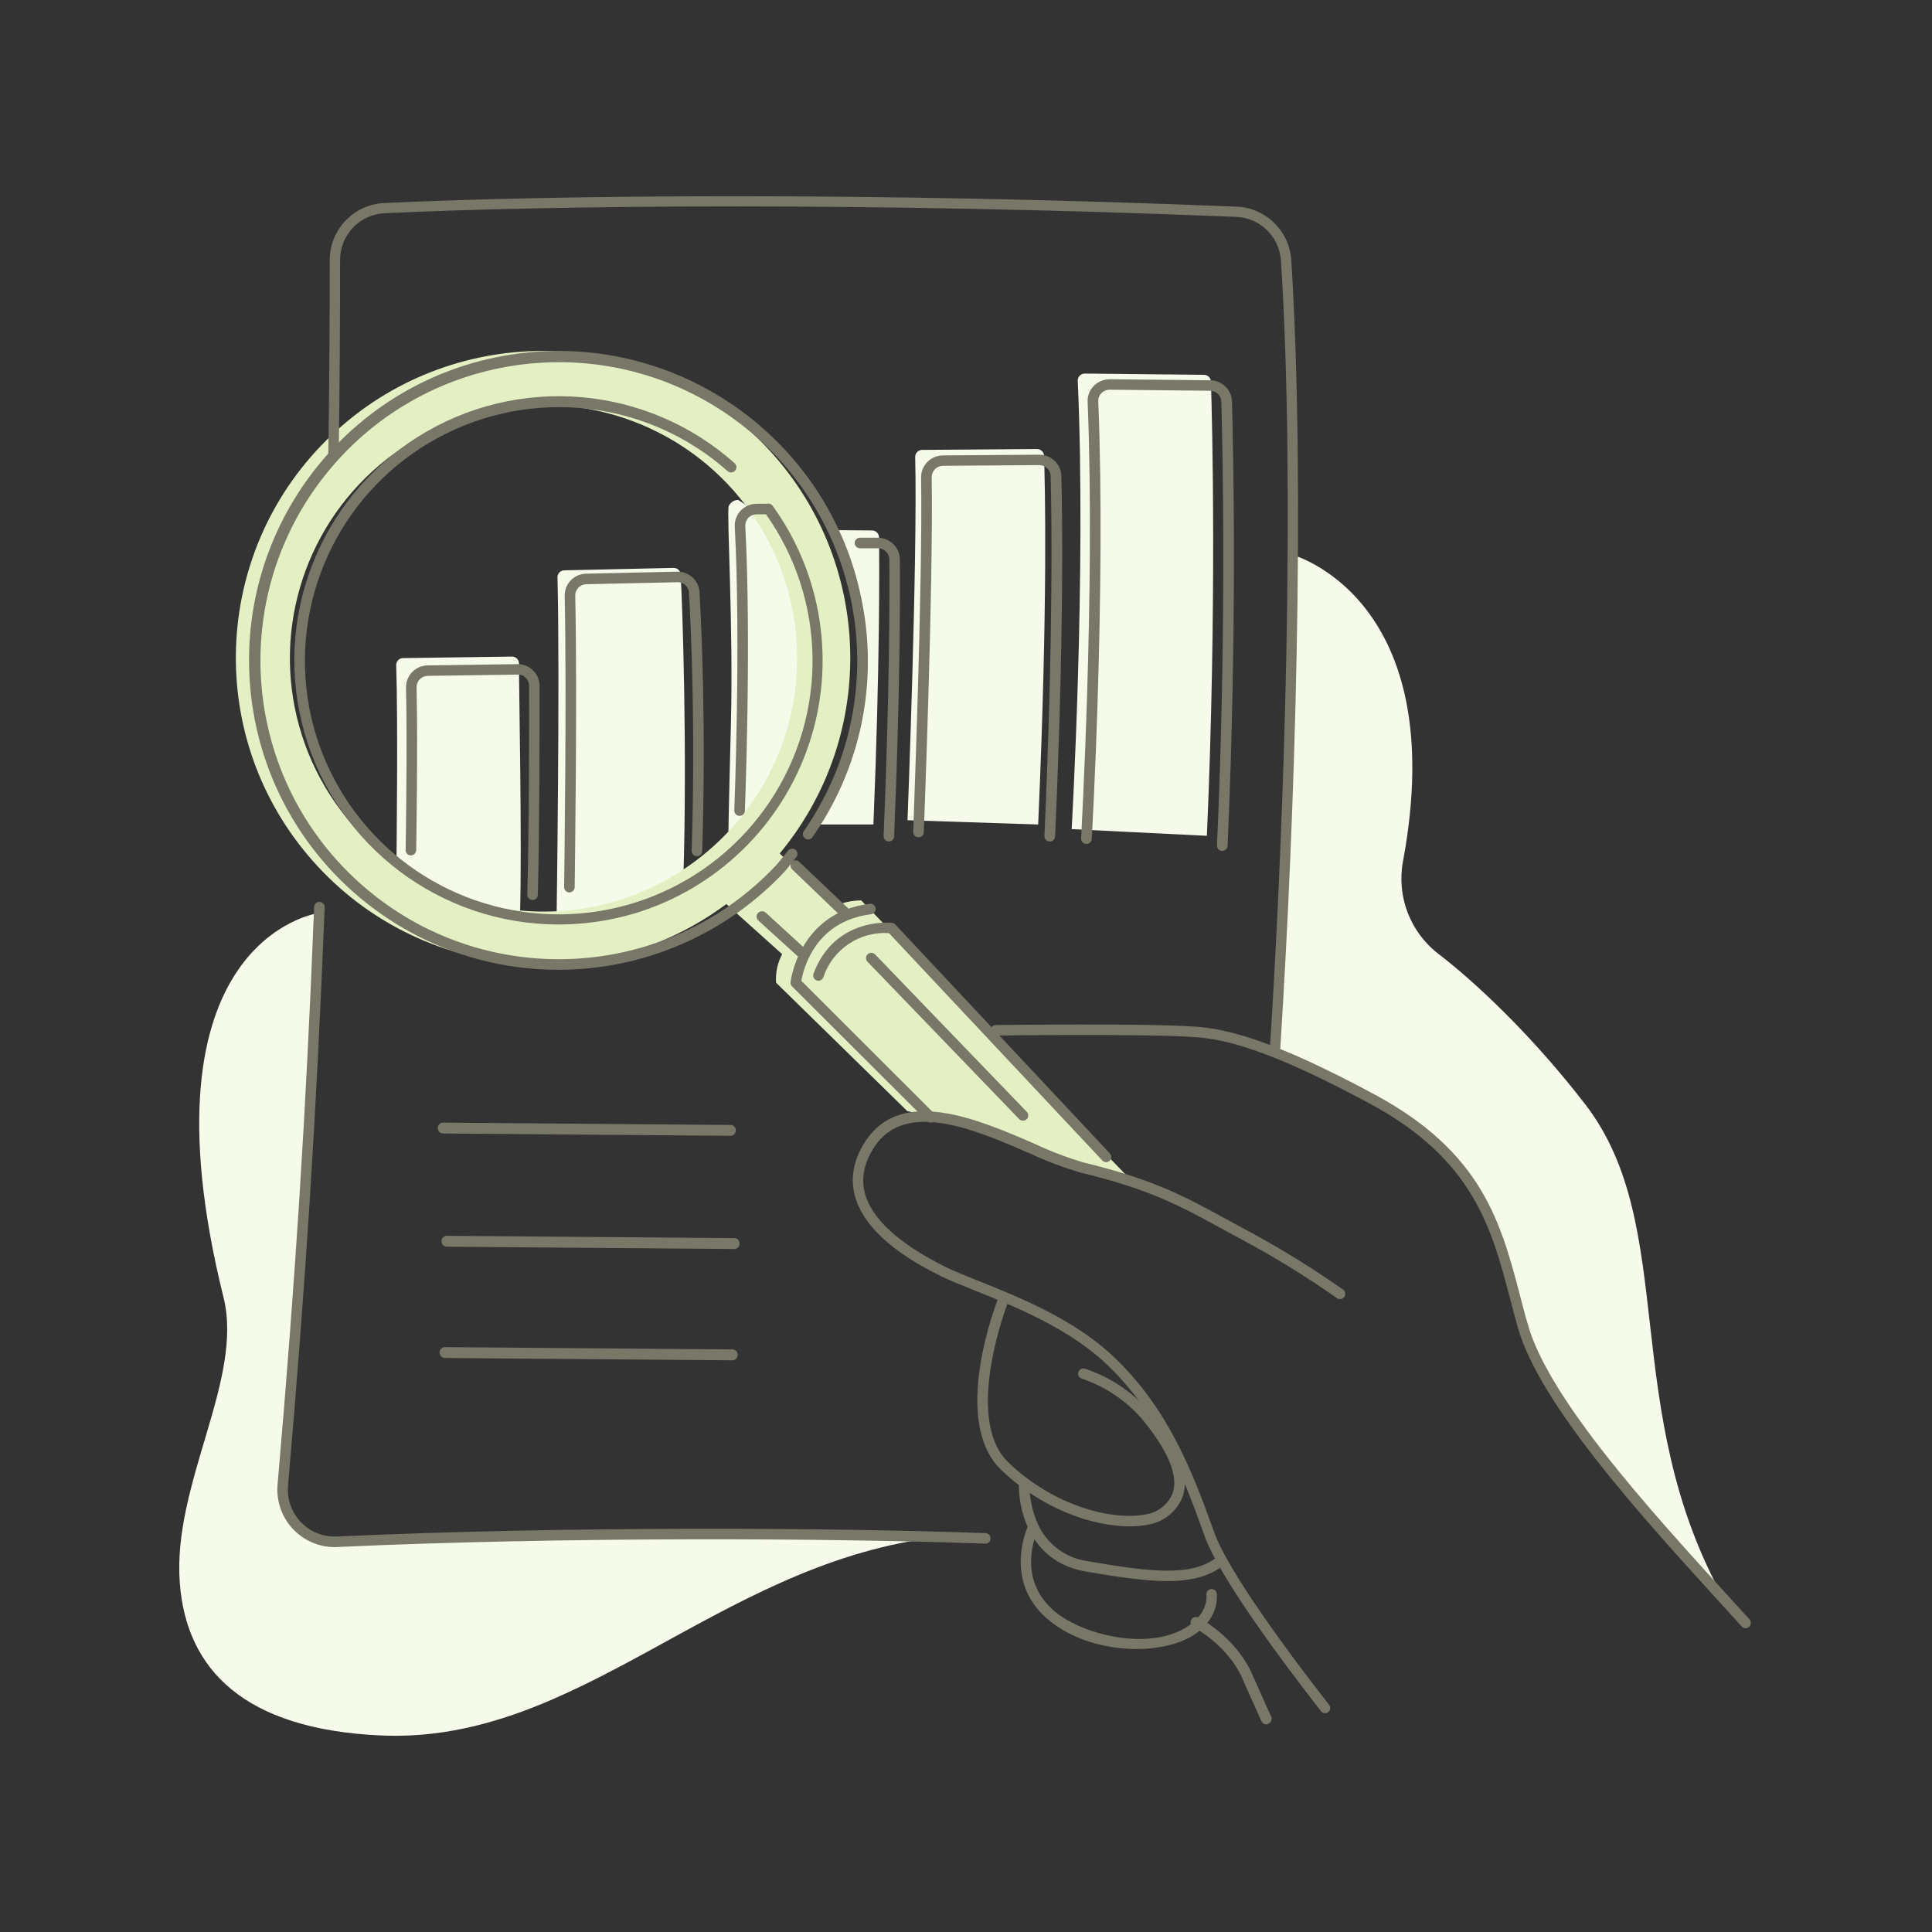<?xml version="1.0" encoding="UTF-8"?>
<svg width="1024px" height="1024px" viewBox="0 0 1024 1024" version="1.1" xmlns="http://www.w3.org/2000/svg" xmlns:xlink="http://www.w3.org/1999/xlink">
    <rect x="0" y="0" width="1024" height="1024" fill="#333333" stroke="none"/>
    <title>how-to-get-health-insurance-charmer-1024x1024</title>
    <g id="how-to-get-health-insurance-charmer-1024x1024" stroke="none" stroke-width="1" fill="none" fill-rule="evenodd">
        <g id="hand-magnifying-glass_Hand-Magnifying-Glass_Hand-Magnifying-Glass" transform="translate(95, 104)" fill-rule="nonzero">
            <path d="M296.269,161 C294.085,160.975 292.1,162.264 291.237,164.267 C290.054,167.635 293.753,227.37 292.394,279.868 C291.036,332.366 291.061,339 291.061,339 C291.061,339 314.232,321.936 325.402,284.668 C336.572,247.399 327.591,179.622 296.269,161 Z" id="Path" fill="#F6FAEB"></path>
            <path d="M200,383 C200,383 201.858,254.831 200.477,202.045 C200.45,201.071 200.812,200.126 201.481,199.42 C202.151,198.715 203.073,198.307 204.043,198.287 L262.008,197 C263.968,196.956 265.616,198.467 265.75,200.431 C266.629,214.756 269.391,293.216 267.131,363.833 C267.131,363.833 235.763,380.806 200,383 Z" id="Path" fill="#F6FAEB"></path>
            <path d="M115.153,350.323 C115.153,350.323 116.009,278.527 115.002,248.581 C114.968,247.6 115.331,246.647 116.008,245.937 C116.685,245.227 117.619,244.819 118.6,244.806 L176.342,244 C177.318,243.981 178.262,244.353 178.962,245.034 C179.662,245.715 180.059,246.648 180.066,247.625 C180.066,263.151 181.726,342.421 180.619,381 C180.619,381.099 142.779,375.462 115.153,350.323 Z" id="Path" fill="#F6FAEB"></path>
            <path d="M367.924,333 C371.411,248.227 371.078,194.756 370.899,180.805 C370.871,178.779 369.203,177.152 367.155,177.152 L348.282,177 C348.282,177 368.54,236.66 362.514,268.469 C356.488,300.278 336,333 336,333 L367.924,333 Z" id="Path" fill="#F6FAEB"></path>
            <path d="M386,330.733 C386,330.733 391.37,193.045 390.072,138.207 C390.052,137.227 390.427,136.28 391.115,135.575 C391.803,134.87 392.747,134.467 393.737,134.454 L454.614,134 C456.618,133.985 458.273,135.545 458.355,137.527 C458.889,152.489 460.467,215.111 455.25,333" id="Path" fill="#F6FAEB"></path>
            <path d="M473,335.461 C473,335.461 480.822,200.232 476.225,97.818 C476.176,96.809 476.55,95.825 477.258,95.101 C477.966,94.377 478.944,93.979 479.959,94 L543.171,94.658 C545.151,94.684 546.761,96.253 546.829,98.223 C547.438,117.79 550.054,216.437 544.67,339" id="Path" fill="#F6FAEB"></path>
            <path d="M503,520 L361.454,373.225 C356.611,373.26 351.828,374.297 347.408,376.272 L318.256,348.363 C373.186,282.088 366.938,184.547 304,125.805 C241.062,67.063 143.211,67.446 80.735,126.677 C18.259,185.909 12.775,283.496 68.222,349.34 C123.669,415.183 220.863,426.501 289.987,375.164 L319.567,401.738 C317.088,406.372 315.969,411.611 316.34,416.852 L385.839,484.862 C385.839,484.862 436.451,497.783 444.571,503.98 C452.691,510.176 468.427,507.909 478.589,514.358 L503,520 Z M176.811,378.162 C122.84,371.596 78.145,333.199 63.571,280.879 C48.996,228.559 67.413,172.622 110.232,139.155 C153.051,105.689 211.838,101.285 259.175,127.998 C306.512,154.711 333.076,207.278 326.477,261.184 C317.457,334.752 250.47,387.109 176.811,378.162 L176.811,378.162 Z" id="Shape" fill="#E4F0C4"></path>
            <path d="M73.519,380 C73.519,380 -23.644,393.75 23.484,583.704 C34.28,627.226 -3.721,682.479 0.299,735.083 C3.814,780.925 34.355,812.512 106.614,815.818 C211.21,820.687 283.873,726.631 398,711.24 C300.18,708.718 202.007,711.997 83.076,714.974 C74.493,715.188 66.23,711.719 60.38,705.448 C54.53,699.176 51.655,690.704 52.483,682.176 C62.95,578.255 73.493,482.256 73.519,380 Z" id="Path" fill="#F6FAEB"></path>
            <path d="M589.818,190 C589.818,190 674.661,212.733 648.583,352.717 C645.191,371.291 652.501,390.199 667.499,401.643 C686.162,415.99 716.276,443.8 745.204,481.309 C795.318,546.325 762.379,642.965 819,744 C819,744 719.403,631.523 714.611,606.618 C709.819,581.713 692.316,519.222 662.177,496.742 C632.038,474.262 582,453.196 582,453.196 L589.818,190 Z" id="Path" fill="#F6FAEB"></path>
            <path d="M830.225,759 C829.44,759 828.69,758.672 828.16,758.092 C824.106,753.579 819.776,748.839 815.244,743.872 C775.463,700.176 720.979,640.369 709.498,599.648 C708.088,594.606 706.745,589.622 705.469,584.697 C695.499,546.573 685.931,510.643 631.195,481.017 C577.29,451.971 554.126,446.827 538.566,445.718 C513.263,443.802 433.726,444.861 432.82,444.861 C431.302,444.835 430.066,443.631 430,442.112 C429.986,440.576 431.211,439.316 432.744,439.288 C436.018,439.288 513.313,438.229 538.868,440.171 C555.007,441.406 578.901,446.625 633.713,476.176 C690.69,506.887 700.534,544.052 710.807,583.285 C712.116,588.201 713.325,593.143 714.835,598.136 C725.964,637.595 779.945,696.848 819.348,740.115 L832.289,754.335 C833.311,755.48 833.221,757.235 832.088,758.269 C831.584,758.743 830.916,759.005 830.225,759 L830.225,759 Z" id="Path" fill="#787768"></path>
            <path d="M607.311,804 C606.459,803.989 605.656,803.6 605.119,802.938 C585.412,777.656 551.191,731.946 543.429,710.027 C531.938,677.59 519.414,646.291 492.651,620.149 C472.265,600.252 443.083,588.572 421.764,580.052 C414.406,577.094 408.055,574.566 403.292,572.164 C393.515,567.259 364.182,552.545 358.084,529.741 C355.564,520.159 357.429,510.4 363.779,500.768 C382.855,471.694 423.553,489.315 453.239,502.184 C461.618,506.125 470.277,509.438 479.144,512.094 C516.415,521.095 533.173,530.272 554.391,541.876 C558.121,543.899 561.951,545.997 566.084,548.197 C583.656,557.644 600.654,568.129 616.988,579.597 C618.118,580.537 618.332,582.195 617.476,583.392 C616.621,584.59 614.988,584.92 613.737,584.148 C597.615,572.804 580.827,562.445 563.463,553.127 C559.33,550.927 555.475,548.804 551.745,546.781 C530.88,535.354 514.399,526.353 477.834,517.53 C468.662,514.845 459.707,511.465 451.046,507.417 C421.588,494.65 384.947,478.773 368.416,503.928 C362.998,512.195 361.335,520.412 363.376,528.401 C367.005,541.902 381.192,554.972 405.56,567.209 C410.273,569.56 416.522,572.063 423.755,574.97 C445.502,583.667 475.289,595.575 496.457,616.256 C524.176,643.206 536.776,675.163 548.595,708.257 C556.155,729.443 589.923,774.571 609.428,799.575 C609.893,800.159 610.104,800.906 610.014,801.648 C609.924,802.39 609.54,803.065 608.949,803.519 C608.464,803.842 607.893,804.01 607.311,804 Z" id="Path" fill="#787768"></path>
            <path d="M503.654,704.999 C483.913,704.999 457.035,695.661 435.623,675.064 C408.669,649.152 433.093,586.498 434.206,583.766 C434.477,583.077 435.011,582.524 435.69,582.23 C436.369,581.935 437.137,581.923 437.825,582.197 C439.264,582.771 439.966,584.401 439.395,585.841 C439.141,586.448 415.25,647.735 439.395,671.04 C463.539,694.346 495.075,702.342 512.943,698.521 C519.046,697.358 524.155,693.202 526.534,687.463 C529.723,678.176 524.003,664.689 510.285,648.114 C501.733,638.225 490.673,630.821 478.269,626.682 C477.333,626.343 476.65,625.53 476.475,624.55 C476.301,623.571 476.663,622.572 477.424,621.931 C478.186,621.291 479.232,621.105 480.167,621.444 C493.502,625.913 505.391,633.883 514.588,644.521 C529.925,662.816 535.721,677.898 531.823,689.285 C528.845,696.909 522.151,702.464 514.107,703.986 C510.667,704.685 507.164,705.024 503.654,704.999 L503.654,704.999 Z" id="Path" fill="#787768"></path>
            <path d="M523.731,734 C511.748,734 497.404,731.833 480.572,728.96 C443.811,722.661 444.903,683.049 445.029,682.671 C445.124,681.158 446.396,679.984 447.924,680 C448.664,680.026 449.364,680.344 449.869,680.883 C450.374,681.422 450.642,682.138 450.615,682.873 C450.626,689.216 451.814,695.502 454.118,701.419 C458.441,713.285 469.042,721.788 481.638,723.492 C514.642,729.137 537.186,732.009 550.413,720.973 C550.982,720.501 551.716,720.273 552.454,720.339 C553.193,720.406 553.874,720.76 554.348,721.325 C555.332,722.507 555.186,724.252 554.018,725.256 C546.148,731.631 536.196,734 523.731,734 Z" id="Path" fill="#787768"></path>
            <path d="M576.219,810 C575.112,810.001 574.105,809.364 573.642,808.371 C570.782,802.209 568.489,796.71 566.427,792.305 C565.087,789.199 563.85,786.628 563.051,784.667 C555.115,767.66 537.747,758.469 537.593,758.393 C536.672,757.938 536.067,757.032 536.005,756.017 C535.944,755.002 536.435,754.031 537.294,753.471 C538.153,752.911 539.249,752.846 540.169,753.301 C540.942,753.708 559.418,763.485 568.154,782.223 C569.055,784.158 570.189,786.755 571.581,789.861 C573.513,794.24 575.91,799.689 578.744,805.825 C579.058,806.503 579.084,807.277 578.818,807.974 C578.552,808.672 578.015,809.236 577.327,809.542 C576.997,809.774 576.618,809.93 576.219,810 Z" id="Path" fill="#787768"></path>
            <path d="M507.348,770 C490.742,770 472.372,764.947 459.596,753.577 C436.439,733.137 449.844,704.839 449.996,704.562 C450.446,703.659 451.342,703.066 452.347,703.005 C453.351,702.945 454.312,703.426 454.867,704.268 C455.421,705.111 455.486,706.185 455.035,707.088 C454.557,708.099 443.394,731.899 463.326,749.484 C478.143,762.572 514.882,771.718 535.218,757.544 C545.6,750.318 544.466,741.829 544.415,741.45 C544.172,739.929 545.204,738.498 546.721,738.253 C548.238,738.009 549.665,739.044 549.909,740.565 C549.909,741.045 551.798,752.794 538.393,762.142 C530.909,767.195 519.62,770 507.348,770 Z" id="Path" fill="#787768"></path>
            <path d="M398.332,491 C397.601,491.004 396.897,490.722 396.369,490.214 L324.822,418.83 C324.22,418.235 323.923,417.393 324.017,416.547 C324.017,416.167 328.371,379.664 365.994,375.021 C367.516,374.832 368.901,375.922 369.089,377.457 C369.277,378.991 368.195,380.388 366.673,380.577 C336.927,384.255 330.787,409.673 329.73,415.837 L400.194,486.231 C401.269,487.328 401.269,489.091 400.194,490.188 C399.692,490.678 399.03,490.967 398.332,491 Z" id="Path" fill="#787768"></path>
            <path d="M491.342,512 C490.565,512.007 489.822,511.687 489.294,511.119 L376.17,390.566 C360.591,389.555 346.297,399.162 341.411,413.926 C341.082,414.879 340.26,415.579 339.265,415.754 C338.269,415.929 337.256,415.552 336.619,414.769 C335.983,413.987 335.824,412.922 336.203,411.988 C347.554,381.781 377.535,385.078 377.813,385.129 C378.463,385.198 379.066,385.503 379.507,385.985 L493.263,507.343 C494.302,508.472 494.234,510.223 493.112,511.27 C492.625,511.711 491.999,511.969 491.342,512 Z" id="Path" fill="#787768"></path>
            <path d="M353.27,383 C352.585,383.01 351.922,382.75 351.417,382.275 L324.727,356.665 C323.758,355.6 323.757,353.948 324.726,352.882 C325.695,351.817 327.303,351.701 328.408,352.618 L355.146,378.003 C355.669,378.502 355.976,379.194 355.999,379.926 C356.022,380.657 355.759,381.368 355.268,381.9 C354.801,382.56 354.065,382.965 353.27,383 Z" id="Path" fill="#787768"></path>
            <path d="M330.109,403.898 C329.371,403.9 328.661,403.627 328.129,403.136 L306.848,383.816 C305.717,382.708 305.717,380.932 306.848,379.825 C307.393,379.297 308.134,379 308.907,379 C309.68,379 310.422,379.297 310.967,379.825 L332.089,399.17 C332.956,399.958 333.235,401.176 332.792,402.242 C332.349,403.308 331.275,404.005 330.082,404 L330.109,403.898 Z" id="Path" fill="#787768"></path>
            <path d="M201.048,410 C114.767,410.062 43.208,343.204 37.38,257.085 C31.552,170.966 93.45,95.069 178.952,83.497 C264.454,71.924 344.286,128.637 361.543,213.21 C370.774,257.234 361.331,303.117 335.466,339.912 C334.531,341.02 332.906,341.23 331.72,340.398 C330.533,339.565 330.178,337.964 330.901,336.708 C379.63,266.825 364.287,170.887 296.195,119.702 C228.103,68.518 131.723,80.473 78.189,146.744 C24.654,213.015 33.196,309.797 97.51,365.658 C161.823,421.52 258.806,416.395 316.879,354.066 L322.705,346.825 C323.688,345.641 325.437,345.462 326.639,346.422 C327.212,346.886 327.577,347.559 327.653,348.293 C327.728,349.027 327.509,349.76 327.043,350.332 L321.091,357.724 C290.063,391.032 246.609,409.963 201.098,410 L201.048,410 Z" id="Path" fill="#787768"></path>
            <path d="M82.415,716 C73.891,715.996 65.759,712.411 59.999,706.116 C54.238,699.822 51.378,691.395 52.114,682.888 C61.633,573.331 67.264,484.669 71.481,376.934 C71.434,375.875 71.986,374.879 72.909,374.359 C73.833,373.84 74.969,373.887 75.848,374.479 C76.726,375.072 77.196,376.11 77.062,377.162 C72.794,484.998 67.189,573.711 57.669,683.394 C57.041,690.539 59.527,697.608 64.488,702.781 C69.448,707.954 76.399,710.726 83.551,710.384 C203.091,704.87 345.533,705.578 427.297,708.588 C428.835,708.643 430.041,709.931 430,711.472 C430,712.224 429.689,712.943 429.136,713.453 C428.584,713.963 427.843,714.217 427.095,714.153 C345.458,711.168 203.192,710.46 83.678,715.949 L82.415,716 Z" id="Path" fill="#787768"></path>
            <path d="M580.82,454 L580.644,454 C579.142,453.866 578.022,452.553 578.124,451.044 C585.911,328.166 591.555,154.182 583.945,34.209 C583.153,21.49 572.885,11.436 560.182,10.942 C365.996,3.01 199.831,4.753 108.861,8.997 C95.626,9.619 85.222,20.572 85.25,33.855 C85.25,67.076 85.048,102.065 84.519,137.584 C84.505,139.109 83.268,140.338 81.747,140.338 L81.747,140.338 C80.212,140.31 78.986,139.047 79,137.508 C79.529,101.939 79.781,67.051 79.756,33.931 C79.74,17.698 92.483,4.333 108.66,3.616 C199.629,-0.653 366.096,-2.397 560.459,5.536 C575.951,6.167 588.457,18.442 589.413,33.957 C596.973,154.081 591.404,328.368 583.592,451.398 C583.499,452.863 582.285,454 580.82,454 Z" id="Path" fill="#787768"></path>
            <path d="M187.185,373 L187.185,373 C185.646,372.944 184.439,371.656 184.481,370.114 C185.467,334.682 185.467,280.978 185.416,259.491 C185.419,257.901 184.782,256.377 183.647,255.264 C182.543,254.094 180.983,253.465 179.377,253.543 L131.674,254.227 C130.083,254.246 128.567,254.902 127.461,256.047 C126.356,257.193 125.753,258.733 125.787,260.326 C126.545,291.43 125.584,346.096 125.584,346.653 C125.492,348.171 124.248,349.362 122.729,349.386 C121.992,349.373 121.29,349.067 120.779,348.535 C120.267,348.003 119.987,347.29 120,346.552 C120,345.995 120.961,291.43 120.203,260.503 C120.142,257.424 121.306,254.448 123.439,252.231 C125.573,250.013 128.499,248.737 131.573,248.684 L179.302,248 C182.384,247.967 185.352,249.166 187.548,251.333 C189.744,253.499 190.987,256.454 191,259.541 C191,281.028 191,334.834 190.065,370.316 C189.997,371.848 188.715,373.042 187.185,373 L187.185,373 Z" id="Path" fill="#787768"></path>
            <path d="M206.756,369 L206.756,369 C205.216,368.972 203.986,367.71 204,366.171 C204,365.16 205.467,265.46 204.304,211.834 C204.236,208.779 205.386,205.822 207.501,203.615 C209.616,201.407 212.523,200.129 215.581,200.063 L263.98,199.002 C270.187,198.882 275.385,203.673 275.763,209.864 C276.876,229.667 279.253,282.662 277.179,347.1 C277.174,347.846 276.862,348.557 276.317,349.068 C275.773,349.578 275.042,349.844 274.297,349.803 C272.756,349.748 271.548,348.462 271.591,346.923 C273.665,282.713 271.288,229.895 270.175,210.167 C269.998,206.972 267.308,204.498 264.106,204.585 L215.708,205.645 C214.132,205.679 212.633,206.336 211.543,207.473 C210.452,208.61 209.858,210.133 209.892,211.708 C211.055,265.46 209.588,365.236 209.588,366.247 C209.561,367.785 208.297,369.014 206.756,369 Z" id="Path" fill="#787768"></path>
            <path d="M376.047,342 L375.918,342 C374.404,341.866 373.267,340.582 373.342,339.091 C376.537,262.183 376.511,210.953 376.356,192.511 C376.328,189.243 373.63,186.605 370.302,186.591 L360.589,186.591 C359.121,186.454 358,185.243 358,183.795 C358,182.348 359.121,181.137 360.589,181 L370.224,181 C376.661,181.041 381.877,186.14 381.947,192.46 C382.102,210.953 382.128,262.284 378.907,339.318 C378.851,340.825 377.583,342.015 376.047,342 L376.047,342 Z" id="Path" fill="#787768"></path>
            <path d="M461.384,342 L461.256,342 C460.506,341.973 459.8,341.651 459.294,341.104 C458.789,340.558 458.527,339.833 458.569,339.094 C463.328,231.454 462.433,169.84 461.844,148.292 C461.774,145.057 459.083,142.479 455.806,142.507 L455.806,142.507 L404.815,142.886 C403.215,142.884 401.682,143.522 400.567,144.654 C399.43,145.789 398.803,147.327 398.828,148.924 C399.723,206.293 394.683,335.861 394.632,337.048 C394.642,337.797 394.33,338.516 393.775,339.026 C393.219,339.536 392.471,339.79 391.715,339.726 C390.966,339.706 390.257,339.39 389.746,338.848 C389.236,338.307 388.968,337.585 389.003,336.846 C389.003,335.532 394.12,206.243 393.199,149.025 C393.165,145.952 394.375,142.993 396.562,140.806 C398.748,138.619 401.728,137.385 404.84,137.379 L455.832,137 L455.832,137 C462.141,137.023 467.304,141.965 467.524,148.191 C468.112,169.765 469.008,231.555 464.223,339.423 C464.128,340.894 462.876,342.029 461.384,342 Z" id="Path" fill="#787768"></path>
            <path d="M552.71,346.997 L552.71,346.997 C551.965,346.964 551.264,346.64 550.761,346.096 C550.259,345.551 549.995,344.832 550.03,344.096 C555.135,229.429 553.067,135.071 552.327,108.883 C552.258,105.682 549.62,103.118 546.38,103.105 L493.187,102.55 C491.537,102.525 489.949,103.173 488.797,104.342 C487.647,105.523 487.038,107.119 487.112,108.757 C491.171,209.27 483.717,339.554 483.641,340.866 C483.446,342.316 482.156,343.373 480.679,343.293 C479.202,343.214 478.035,342.025 478,340.564 C478,339.252 485.53,209.245 481.471,109.009 C481.327,105.846 482.52,102.766 484.764,100.507 C487.001,98.266 490.053,97.003 493.238,97 L546.431,97.555 C552.698,97.594 557.803,102.54 557.968,108.732 C558.708,134.97 560.75,229.529 555.645,344.348 C555.612,345.084 555.284,345.777 554.734,346.274 C554.183,346.771 553.455,347.031 552.71,346.997 L552.71,346.997 Z" id="Path" fill="#787768"></path>
            <path d="M294.47,558 L294.47,558 L141.77,556.772 C141.028,556.765 140.32,556.453 139.801,555.905 C139.281,555.356 138.993,554.616 139,553.847 C139.014,552.27 140.25,551 141.77,551 L141.77,551 L294.47,552.228 C295.905,552.369 297,553.619 297,555.114 C297,556.609 295.905,557.858 294.47,558 L294.47,558 Z" id="Path" fill="#787768"></path>
            <path d="M292.264,498 L292.264,498 L140.05,496.775 C138.996,496.879 137.977,496.354 137.419,495.419 C136.86,494.485 136.86,493.303 137.419,492.368 C137.977,491.434 138.996,490.909 140.05,491.013 L140.05,491.013 L292.264,492.238 C292.998,492.238 293.702,492.545 294.216,493.089 C294.731,493.633 295.013,494.37 295,495.132 C295,496.706 293.779,497.986 292.264,498 L292.264,498 Z" id="Path" fill="#787768"></path>
            <path d="M292.925,616.987 L292.925,616.987 L140.736,615.762 C140.001,615.762 139.298,615.455 138.784,614.911 C138.269,614.367 137.987,613.63 138,612.868 C138,611.284 139.236,610 140.761,610 L140.761,610 L292.951,611.225 C294.004,611.121 295.024,611.646 295.582,612.581 C296.139,613.515 296.139,614.697 295.582,615.632 C295.024,616.566 294.004,617.091 292.951,616.987 L292.925,616.987 Z" id="Path" fill="#787768"></path>
            <path d="M201.103,386 C138.66,385.992 83.76,344.695 66.482,284.738 C49.204,224.78 73.72,160.635 126.597,127.448 C179.474,94.261 247.948,100.044 294.501,141.627 C295.553,142.682 295.597,144.373 294.602,145.482 C293.607,146.59 291.919,146.729 290.756,145.799 C248.411,108.184 187.032,101.075 137.198,128.015 C87.365,154.955 59.737,210.18 68.078,266.178 C76.345,321.134 117.6,365.343 171.889,377.42 C226.177,389.497 282.306,366.952 313.125,320.69 C343.944,274.429 343.099,213.989 311,168.605 L305.939,168.605 C304.31,168.617 302.756,169.293 301.638,170.477 C300.52,171.661 299.935,173.25 300.018,174.876 C303.332,237.252 299.815,325.09 299.79,325.975 C299.606,327.42 298.346,328.484 296.889,328.425 C295.432,328.366 294.263,327.203 294.198,325.747 C294.198,324.862 297.74,237.252 294.451,175.154 C294.285,172.01 295.413,168.935 297.573,166.643 C299.733,164.351 302.737,163.041 305.888,163.018 L311.303,163.018 L311.506,163.018 C312.584,162.696 313.748,163.067 314.441,163.953 C340.976,200.657 348.126,247.91 333.637,290.812 C319.147,333.714 284.805,366.976 241.438,380.109 C228.347,384.005 214.762,385.989 201.103,386 L201.103,386 Z" id="Path" fill="#787768"></path>
            <path d="M447.197,490 C446.431,490.003 445.697,489.692 445.168,489.141 L364.782,405.723 C363.71,404.613 363.744,402.847 364.858,401.779 C365.972,400.711 367.745,400.745 368.817,401.855 L449.202,485.273 C449.99,486.074 450.218,487.268 449.78,488.301 C449.342,489.335 448.323,490.005 447.197,490 L447.197,490 Z" id="Path" fill="#787768"></path>
        </g>
    </g>
</svg>